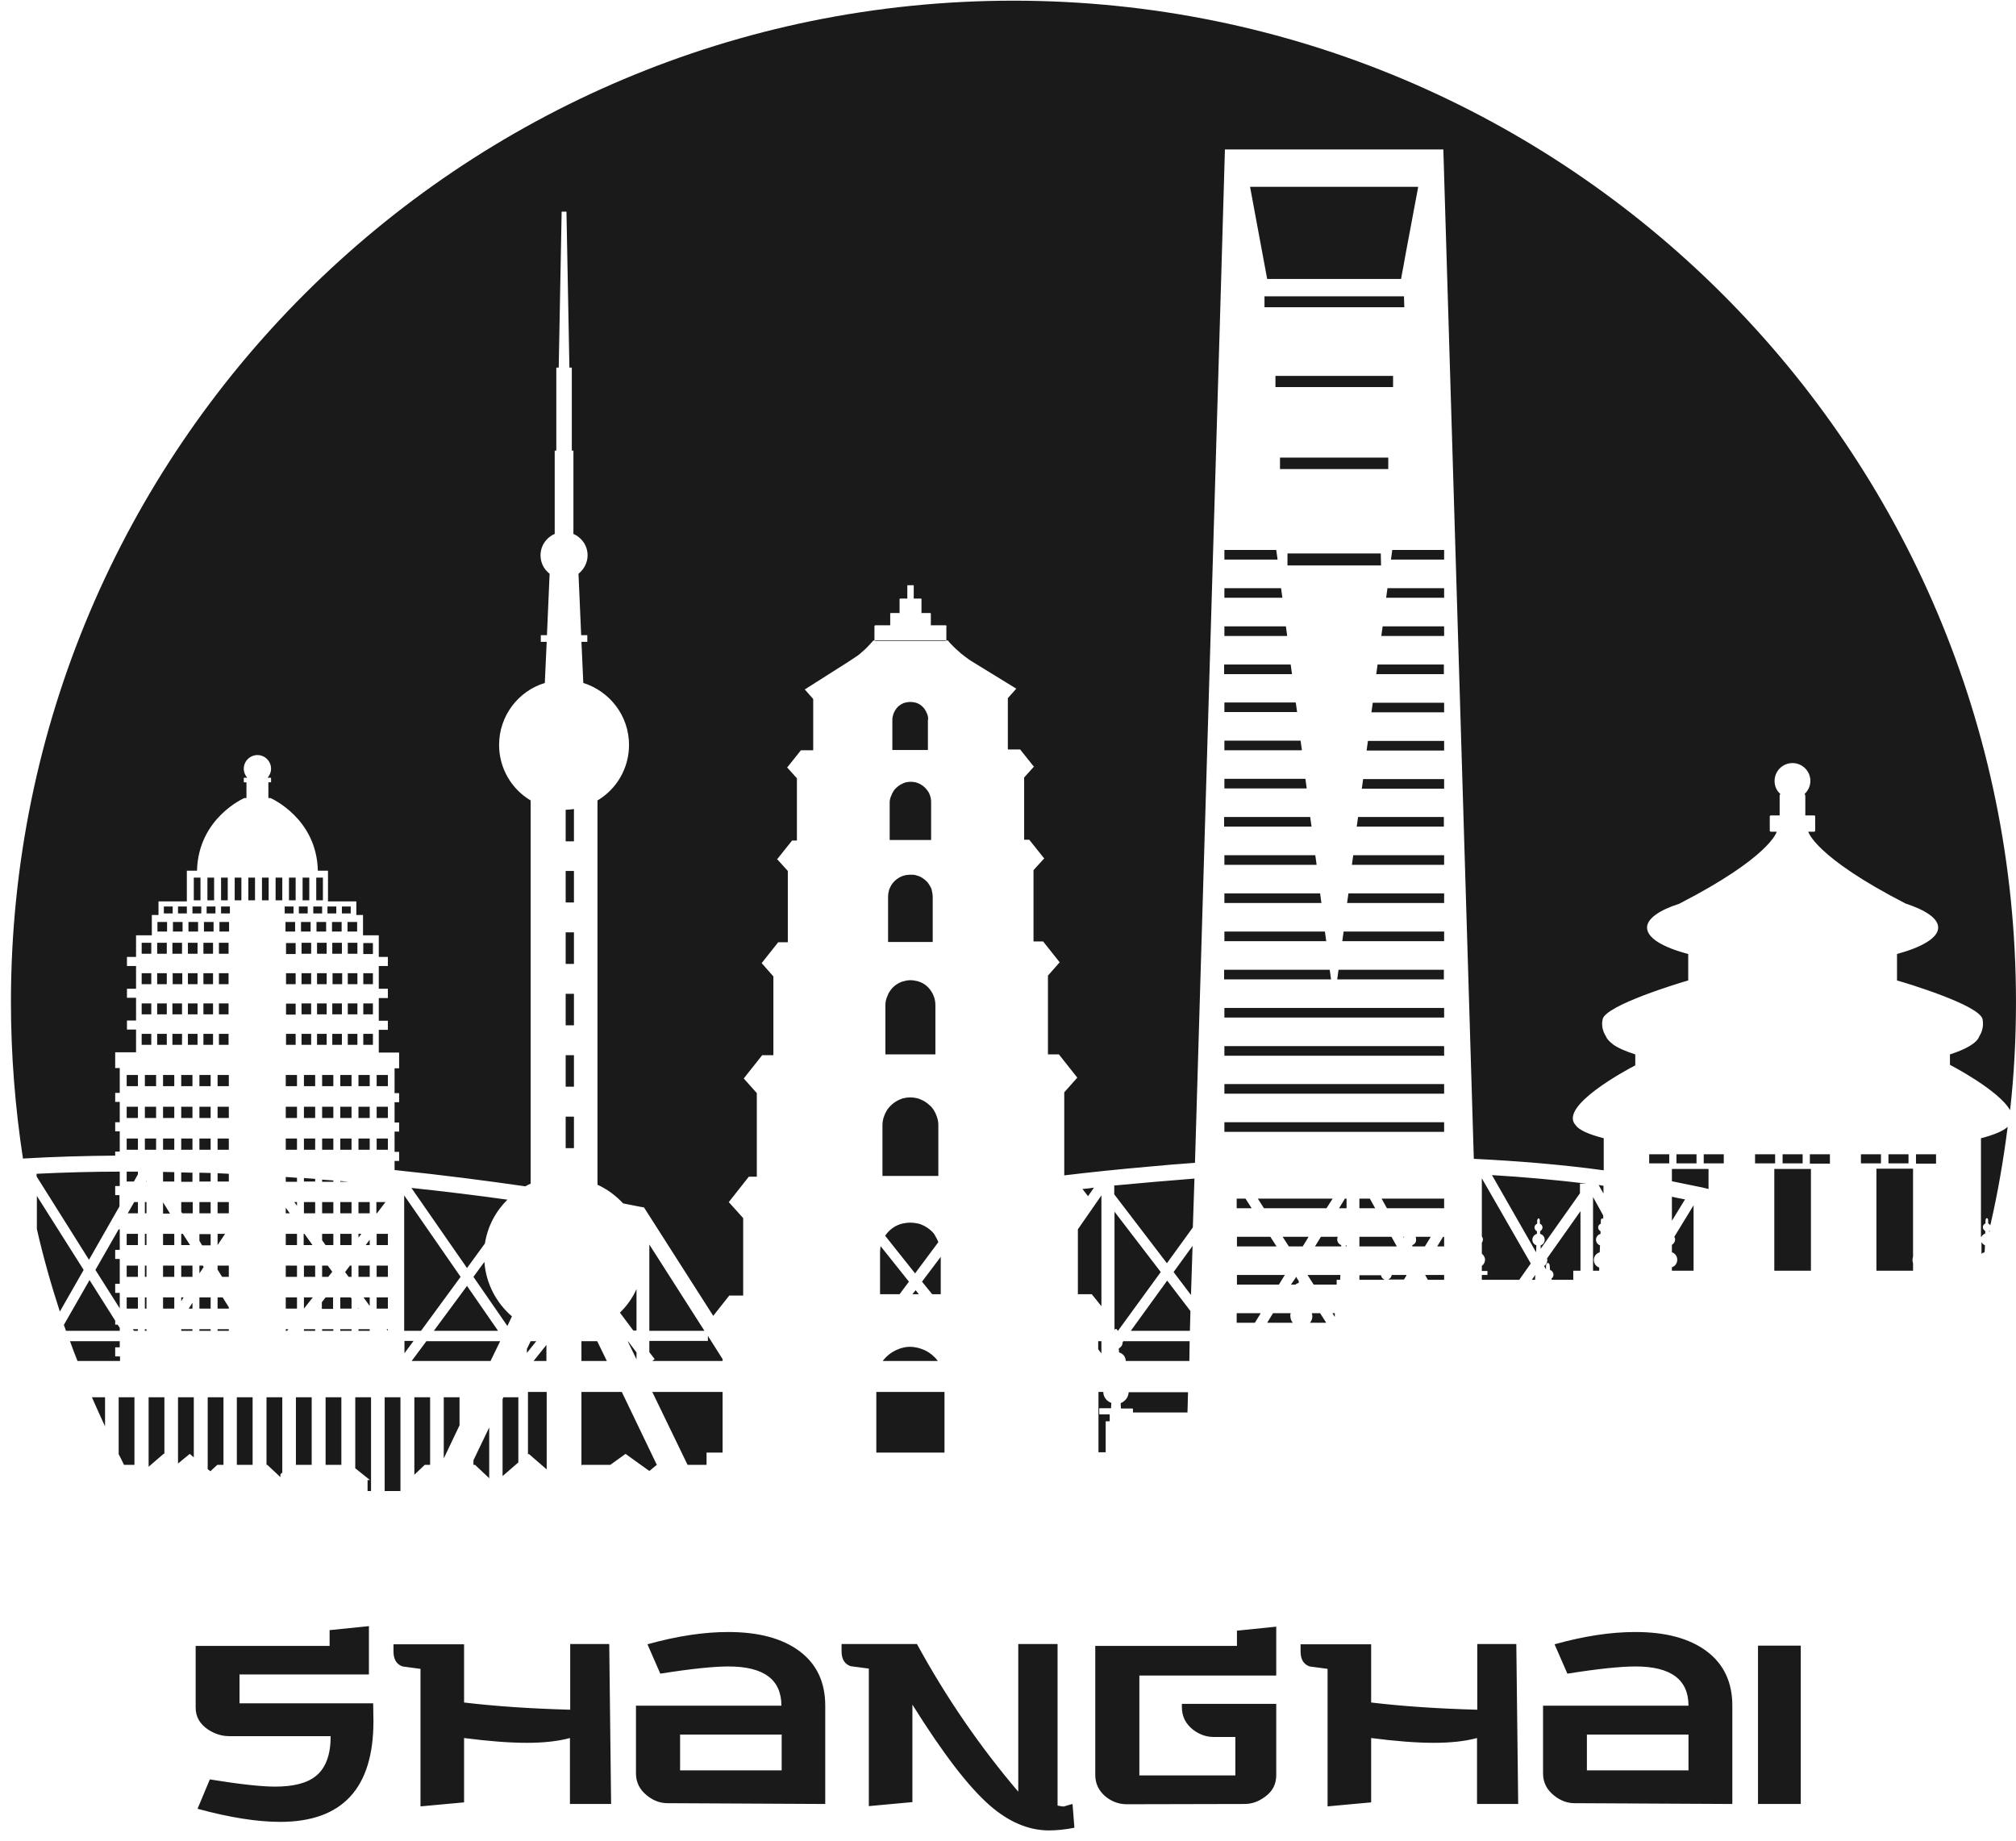 <?xml version="1.0" encoding="UTF-8"?> <svg xmlns="http://www.w3.org/2000/svg" width="184" height="168" viewBox="0 0 184 168" fill="none"> <path d="M51.628 90.704H52.384V93.58H51.628V90.704ZM57.289 122.412L58.094 124.07V123.436L57.338 122.437H57.289V122.412ZM51.628 87.974H52.384V85.098H51.628V87.974ZM52.384 73.838C52.14 73.887 51.872 73.887 51.628 73.911V76.787H52.384V73.838ZM51.628 82.368H52.384V79.492H51.628V82.368ZM62.95 133.697H64.487V132.576H65.951V127.043H59.534L62.754 133.697H62.95ZM51.628 104.791H52.384V101.915H51.628V104.791ZM59.265 123.411L59.753 124.045L59.534 124.216H65.951V124.045L64.609 121.925V122.388H59.265V123.411V123.411ZM59.265 121.462H64.292L59.265 113.589V121.462V121.462ZM36.915 123.509L37.744 122.388H36.915V123.509ZM48.09 123.119V123.485L48.944 122.412H48.432L48.09 123.119ZM38.769 133.697H39.257V127.53H37.818V134.598L38.769 133.697ZM41.941 130.09V127.53H40.502V133.112L41.941 130.09ZM48.895 121.462H48.92C48.92 121.462 48.895 121.437 48.895 121.462ZM39.599 121.462H45.455L42.624 117.367L39.599 121.462ZM36.915 121.462H38.428L42.039 116.538L36.89 109.105V121.462H36.915ZM42.624 115.734L44.259 113.492C44.503 111.932 45.235 110.567 46.309 109.495C43.698 109.129 40.77 108.764 37.549 108.422L42.624 115.734ZM43.356 133.697L44.65 134.915V130.284L43.21 133.282V133.697H43.356ZM49.871 122.753L48.7 124.216H49.871V122.753ZM48.163 132.77L48.261 132.697L49.896 134.111V127.043H48.188V132.77H48.163ZM45.65 122.412H38.916L37.574 124.216H44.772L45.65 122.412ZM51.628 99.185H52.384V96.309H51.628V99.185ZM80.81 91.727V96.236H85.373V91.727C85.373 91.484 85.324 91.216 85.251 90.996C85.178 90.801 85.105 90.63 84.983 90.46C84.91 90.338 84.812 90.216 84.714 90.119C84.495 89.899 84.226 89.704 83.909 89.607C83.812 89.582 83.739 89.534 83.641 89.534C83.47 89.485 83.275 89.461 83.104 89.461C82.909 89.461 82.738 89.485 82.567 89.534C82.47 89.558 82.397 89.582 82.299 89.607C81.86 89.778 81.469 90.07 81.225 90.46C81.103 90.63 81.03 90.801 80.957 90.996C80.859 91.24 80.81 91.484 80.81 91.727ZM100.233 122.412V123.143L100.526 123.533V122.412H100.233ZM81.201 73.229V76.665H84.983V73.229C84.983 73.009 84.958 72.814 84.885 72.619C84.836 72.449 84.763 72.302 84.666 72.181C84.592 72.083 84.519 71.986 84.446 71.912C84.251 71.718 84.031 71.571 83.787 71.474C83.714 71.449 83.641 71.425 83.568 71.401C83.421 71.376 83.275 71.352 83.128 71.352C82.982 71.352 82.836 71.376 82.689 71.401C82.616 71.425 82.543 71.449 82.47 71.474C82.104 71.62 81.787 71.864 81.567 72.181C81.469 72.327 81.396 72.473 81.347 72.619C81.25 72.814 81.201 73.034 81.201 73.229ZM81.054 81.856V85.975H85.129V81.856C85.129 81.637 85.08 81.418 85.032 81.198C84.983 81.028 84.885 80.857 84.788 80.711C84.714 80.613 84.641 80.492 84.544 80.418C84.348 80.224 84.104 80.053 83.836 79.955C83.763 79.931 83.665 79.907 83.592 79.882C83.446 79.834 83.275 79.834 83.104 79.834C82.933 79.834 82.787 79.858 82.616 79.882C82.543 79.907 82.445 79.931 82.372 79.955C81.982 80.102 81.64 80.37 81.396 80.711C81.298 80.857 81.225 81.028 81.152 81.198C81.103 81.393 81.054 81.613 81.054 81.856ZM84.714 65.673C84.714 65.502 84.69 65.308 84.617 65.161C84.568 65.015 84.495 64.893 84.422 64.771C84.373 64.674 84.3 64.601 84.226 64.528C84.056 64.357 83.885 64.235 83.665 64.162C83.592 64.138 83.543 64.113 83.47 64.113C83.348 64.089 83.226 64.065 83.08 64.065C82.958 64.065 82.811 64.089 82.689 64.113C82.616 64.138 82.567 64.138 82.494 64.162C82.177 64.284 81.908 64.503 81.738 64.771C81.664 64.893 81.591 65.015 81.542 65.161C81.494 65.332 81.445 65.502 81.445 65.673V68.452H84.69V65.673H84.714ZM98.793 108.52L99.306 109.178L99.842 108.398C99.501 108.447 99.159 108.496 98.793 108.52ZM100.526 109.105L98.378 112.2V118.123H99.647L100.526 119.219V109.105ZM109.017 107.569C106.479 107.764 104.039 107.984 101.697 108.203V109.007L106.504 115.295L108.87 112.03L109.017 107.569ZM108.846 113.711L107.114 116.1L108.7 118.196L108.846 113.711ZM100.355 128.53H101.404L101.428 128.042C101.014 127.896 100.696 127.506 100.696 127.043H100.257V132.551H100.916V129.724H101.282V129.09H100.379C100.355 129.09 100.33 129.066 100.33 129.041V128.554C100.306 128.554 100.33 128.53 100.355 128.53ZM59.948 133.697L56.752 127.043H53.068V133.745L53.116 133.697H55.703L57.094 132.697L59.265 134.257L59.948 133.697ZM80.542 102.695V107.326H85.642V102.695C85.642 102.402 85.593 102.134 85.495 101.891C85.422 101.671 85.324 101.476 85.202 101.281C85.105 101.135 85.007 101.013 84.885 100.916C84.641 100.672 84.324 100.453 83.982 100.331C83.885 100.282 83.787 100.258 83.69 100.233C83.494 100.185 83.299 100.16 83.08 100.16C82.86 100.16 82.665 100.185 82.47 100.233C82.372 100.258 82.275 100.282 82.177 100.331C81.689 100.526 81.274 100.867 80.981 101.281C80.859 101.476 80.762 101.671 80.688 101.891C80.591 102.134 80.542 102.402 80.542 102.695ZM53.068 124.216H55.386L54.507 122.412H53.068V124.216ZM79.981 132.576H86.203V127.043H79.981V132.576ZM58.094 117.66C57.728 118.464 57.216 119.195 56.581 119.804L57.801 121.437H58.094V117.66ZM54.019 121.462H54.044C54.019 121.462 54.019 121.462 54.019 121.462ZM80.322 114.345V118.123H82.104L82.958 116.977L80.371 113.736C80.347 113.955 80.322 114.15 80.322 114.345ZM83.568 117.757L83.275 118.123H83.86L83.568 117.757ZM82.348 123.022C82.226 123.046 82.104 123.095 81.982 123.143C81.42 123.363 80.932 123.728 80.566 124.216H85.593C85.495 124.094 85.398 123.948 85.276 123.85C84.958 123.533 84.592 123.29 84.178 123.143C84.056 123.095 83.934 123.07 83.812 123.022C83.568 122.973 83.324 122.924 83.08 122.924C82.836 122.924 82.592 122.948 82.348 123.022ZM85.056 112.395C84.788 112.127 84.446 111.908 84.08 111.761C83.982 111.713 83.86 111.688 83.738 111.664C83.519 111.615 83.299 111.591 83.08 111.591C82.86 111.591 82.641 111.615 82.421 111.664C82.299 111.688 82.201 111.713 82.079 111.761C81.542 111.956 81.103 112.322 80.786 112.785L83.519 116.222L85.642 113.37C85.568 113.175 85.471 112.98 85.349 112.785C85.3 112.663 85.178 112.517 85.056 112.395ZM85.861 114.71L84.153 116.977L85.08 118.123H85.861V114.71ZM27.277 83.368H28.082V82.734H27.277V83.368ZM26.374 82.173H26.984V80.102H26.374V82.173ZM26.081 99.136H27.106V98.113H26.081V99.136ZM27.521 95.359H28.399V94.359H27.521V95.359ZM27.008 133.697H28.448V127.53H27.008V133.697ZM27.106 124.216H26.081H27.106ZM26.057 85.025H26.935V84.147H26.057V85.025ZM26.984 86.073H26.106V87.072H26.984V86.073ZM26.106 95.359H26.984V94.359H26.106V95.359ZM26.984 88.827H26.106V89.826H26.984V88.827ZM26.984 91.605H26.106V92.605H26.984V91.605ZM25.984 83.368H26.789V82.734H25.984V83.368ZM27.789 112.614H27.716V113.638H28.521L27.789 112.614ZM27.472 85.025H28.35V84.147H27.472V85.025ZM27.618 82.173H28.228V80.102H27.618V82.173ZM28.765 121.315H27.74V121.462H28.765V121.315ZM28.765 124.216H27.74H28.765ZM108.651 119.658L106.528 116.88L103.21 121.462H108.602L108.651 119.658ZM27.521 87.048H28.399V86.049H27.521V87.048ZM27.521 92.58H28.399V91.581H27.521V92.58ZM28.546 118.415H27.74V119.439L28.546 118.415ZM28.399 88.827H27.521V89.826H28.399V88.827ZM34.377 119.439H35.402V118.415H34.377V119.439ZM34.377 124.216H35.402H34.377ZM27.106 101.013H26.081V102.037H27.106V101.013ZM34.377 116.538H35.402V115.515H34.377V116.538ZM44.21 115.174L43.21 116.538L46.309 121.023L46.724 120.146C45.308 118.927 44.357 117.172 44.21 115.174ZM35.402 121.462V121.315H35.28L35.402 121.462ZM34.377 110.738H34.402L35.182 109.714H34.353V110.738H34.377ZM34.377 102.037H35.402V101.013H34.377V102.037ZM45.87 127.701V134.72L47.309 133.477V127.53H45.943L45.87 127.701ZM34.377 104.937H35.402V103.914H34.377V104.937ZM35.402 98.113H34.377V99.136H35.402V98.113ZM34.377 113.638H35.402V112.614H34.377V113.638ZM26.081 110.738H26.447L26.081 110.226V110.738ZM27.106 109.714H26.862L27.106 110.055V109.714ZM27.106 103.914H26.081V104.937H27.106V103.914ZM27.106 112.614H26.081V113.638H27.106V112.614ZM27.106 107.496C26.764 107.472 26.423 107.448 26.081 107.423V107.862H27.106V107.496ZM36.549 127.53H35.109V136.085H36.549V127.53ZM27.106 118.415H26.081V119.439H27.106V118.415ZM27.106 115.515H26.081V116.538H27.106V115.515ZM32.401 133.989L33.767 135.086H33.548V136.085H33.865V127.53H32.425V133.989H32.401ZM26.081 121.462H26.203L26.325 121.315H26.081V121.462ZM139.37 117.44H139.663H139.37ZM142.542 117.44H142.006H142.542ZM128.903 113.638V113.76H130.05L130.586 112.883H129.196C129.244 112.956 129.244 113.029 129.244 113.126C129.269 113.37 129.122 113.565 128.903 113.638ZM131.806 109.397H126.097L126.585 110.275H131.806V109.397ZM127 112.883H124.072V113.76H127.488L127 112.883ZM135.296 117.44H136.76H135.296ZM131.806 112.883H131.709L131.172 113.76H131.806V112.883ZM144.226 108.032H144.836C141.981 107.691 139.078 107.423 136.174 107.253L140.2 114.296L140.224 113.662C140.005 113.589 139.858 113.37 139.858 113.151C139.858 112.907 140.029 112.688 140.273 112.614V112.371C140.151 112.322 140.054 112.176 140.054 112.03C140.054 111.883 140.151 111.737 140.298 111.688V111.42C140.298 111.298 140.371 111.201 140.42 111.201C140.493 111.201 140.542 111.298 140.542 111.42V111.688C140.688 111.737 140.786 111.883 140.786 112.03C140.786 112.176 140.688 112.298 140.566 112.371V112.614C140.81 112.688 140.981 112.883 140.981 113.151C140.981 113.394 140.834 113.589 140.615 113.662V113.979L144.202 108.91V108.032H144.226ZM139.81 116.807H140.102L140.127 116.368L139.81 116.807ZM28.765 115.515H27.74V116.538H28.765V115.515ZM117.264 116.368H112.896V117.245H116.727L117.264 116.368ZM131.806 116.807V116.368H130.074L130.318 116.807H131.806ZM121.998 116.807H122.315L122.339 116.368H119.338L119.899 117.245H121.998V116.807V116.807ZM122.876 113.76V113.638C122.852 113.638 122.852 113.662 122.827 113.662V113.784H122.876V113.76ZM121.827 119.853H121.607L121.827 120.194V119.853ZM121.046 120.73L120.485 119.853H119.728C119.753 119.951 119.777 120.048 119.777 120.146C119.777 120.365 119.704 120.56 119.558 120.73H121.046V120.73ZM122.876 109.397H122.754L122.217 110.275H122.9V109.397H122.876ZM111.75 103.304H131.806V102.427H111.75V103.304V103.304ZM128.122 116.807L128.366 116.417V116.368H127.024C127 116.538 126.902 116.685 126.731 116.758V116.782H128.122V116.807ZM124.072 109.397V110.275H125.511L125.023 109.397H124.072ZM128.073 112.883L128.122 112.98C128.122 112.956 128.146 112.931 128.146 112.883H128.073ZM124.072 116.368V116.807H126.341V116.782C126.17 116.709 126.072 116.563 126.048 116.392H124.072V116.368ZM135.247 112.834C135.296 112.907 135.344 113.004 135.344 113.126C135.344 113.224 135.32 113.321 135.247 113.419V114.418C135.418 114.564 135.54 114.759 135.54 114.979C135.54 115.198 135.418 115.417 135.247 115.539V116.002H135.735C135.759 116.002 135.759 116.002 135.759 116.027V116.343C135.759 116.368 135.759 116.368 135.735 116.368H135.247V116.807H138.663L139.712 115.32L135.247 107.545V112.834ZM171.676 105.351H169.846V106.18H171.676V105.351ZM162.014 105.351H160.184V106.18H162.014V105.351ZM161.94 115.978H165.283V106.692H161.94V115.978ZM172.359 105.351V106.18H174.189V105.351H172.359ZM174.872 106.205H176.702V105.351H174.872V106.205ZM171.261 115.978H174.604V115.271C174.555 115.174 174.555 115.076 174.555 114.979C174.555 114.881 174.58 114.784 174.604 114.686V106.668H171.261V115.978ZM143.616 115.978H144.25V110.543L141.2 114.857C141.2 114.905 141.225 114.954 141.225 115.003C141.225 115.222 141.103 115.442 140.932 115.564L141.103 115.856V115.564C141.103 115.393 141.176 115.271 141.274 115.271C141.371 115.271 141.444 115.393 141.444 115.564L141.469 115.905C141.664 115.978 141.786 116.148 141.786 116.343C141.786 116.49 141.713 116.612 141.591 116.709L141.64 116.807H143.592V115.978H143.616ZM180.85 112.883C180.924 112.736 181.046 112.639 181.192 112.59V112.346C181.07 112.298 180.972 112.151 180.972 112.005C180.972 111.859 181.07 111.713 181.216 111.664V111.396C181.216 111.274 181.29 111.176 181.338 111.176C181.412 111.176 181.46 111.274 181.46 111.396V111.664C181.534 111.688 181.607 111.761 181.656 111.835C182.339 108.885 182.851 105.888 183.242 102.841C182.876 103.207 182.022 103.572 180.802 103.889V112.883H180.85ZM180.85 113.37V114.442C180.924 114.369 181.021 114.321 181.119 114.296C181.119 114.247 181.143 114.223 181.143 114.174L181.168 113.662C181.021 113.589 180.924 113.492 180.85 113.37ZM181.558 112.517C181.582 112.444 181.582 112.371 181.607 112.298C181.582 112.322 181.558 112.322 181.558 112.322V112.517ZM183.998 91.459C183.998 94.798 183.827 98.088 183.461 101.33C182.412 99.478 177.971 97.187 177.971 97.187V96.236C179.484 95.749 180.436 95.188 180.655 94.579C180.899 94.189 181.07 93.653 180.948 93.019C180.655 91.727 173.921 89.704 173.14 89.485V87.072C175.458 86.439 176.898 85.585 176.898 84.659C176.898 83.831 175.775 83.075 173.921 82.466C165.625 78.201 165.039 75.91 165.039 75.91H163.624H165.576C165.625 75.91 165.674 75.861 165.674 75.812V74.52C165.674 74.472 165.625 74.423 165.576 74.423H164.771V72.619C164.771 72.57 164.746 72.522 164.698 72.473C165.015 72.181 165.234 71.742 165.234 71.279C165.234 70.377 164.502 69.646 163.6 69.646C162.697 69.646 161.965 70.377 161.965 71.279C161.965 71.766 162.16 72.181 162.502 72.473C162.453 72.497 162.428 72.546 162.428 72.619V74.423H161.623C161.574 74.423 161.526 74.472 161.526 74.52V75.812C161.526 75.861 161.574 75.91 161.623 75.91H162.16C162.16 75.934 161.55 78.225 153.254 82.49C151.424 83.075 150.326 83.855 150.326 84.659C150.326 85.61 151.766 86.463 154.084 87.072V89.485C153.303 89.704 146.544 91.752 146.276 93.019C146.129 93.653 146.324 94.189 146.568 94.579C146.666 94.823 146.861 95.042 147.154 95.261C147.178 95.286 147.203 95.31 147.203 95.31C147.666 95.651 148.35 95.944 149.252 96.236V97.236C148.496 97.625 142.201 100.989 143.811 102.695C144.104 103.134 144.982 103.524 146.373 103.889V106.814C142.445 106.278 138.468 105.961 134.515 105.766L131.733 13.638L111.798 13.638L111.384 27.872L109.066 106.131C107.626 106.229 106.235 106.351 104.918 106.473C102.16 106.716 99.55 106.984 97.134 107.277V99.697L98.305 98.381H98.33L98.305 98.357L98.33 98.332H98.305L96.646 96.236H95.646V89.046L96.695 87.852H96.719L96.695 87.828L96.719 87.803H96.695L95.206 85.927H94.328V79.419L95.28 78.371H95.304V78.347V78.322H95.28L93.938 76.641H93.474V70.962L94.352 69.987H94.377V69.963H94.352L93.108 68.403H91.986V63.723L92.742 62.87H92.766H92.742L92.766 62.846H92.742L88.692 60.36C88.521 60.262 88.35 60.141 88.204 60.019C88.179 59.994 88.155 59.994 88.13 59.97C87.984 59.848 87.838 59.751 87.691 59.629C87.667 59.604 87.642 59.58 87.618 59.556C87.472 59.434 87.35 59.312 87.203 59.19C87.179 59.166 87.154 59.141 87.154 59.141C87.032 59.02 86.886 58.873 86.764 58.751C86.666 58.654 86.593 58.556 86.52 58.459H86.13H80.054H79.712C79.639 58.532 79.566 58.63 79.493 58.703C79.371 58.849 79.224 58.971 79.102 59.117C79.078 59.141 79.054 59.166 79.029 59.19C78.907 59.312 78.761 59.434 78.614 59.556C78.59 59.58 78.566 59.604 78.541 59.629C78.395 59.751 78.248 59.873 78.078 59.97C78.053 59.994 78.029 59.994 78.004 60.019C77.834 60.141 77.663 60.238 77.492 60.36L73.466 62.919H73.442L73.466 62.943H73.442H73.466L74.222 63.797V68.476H73.1L71.856 70.036H71.831V70.06H71.856L72.734 71.035V76.714H72.295L70.953 78.395H70.928V78.42V78.444H70.953L71.904 79.492V86H71.026L69.538 87.876H69.513L69.538 87.901L69.513 87.925H69.538L70.587 89.119V96.309H69.562L67.903 98.405H67.878L67.903 98.43L67.878 98.454H67.903L69.074 99.77V107.399H68.342L66.536 109.69H66.512L66.536 109.714L66.512 109.739H66.536L67.83 111.176V118.244H66.561L65.097 120.097L58.777 110.202L58.484 110.153C58.46 110.153 57.899 110.031 56.874 109.836C56.215 109.129 55.434 108.544 54.532 108.13V73.058C56.264 72.034 57.411 70.133 57.411 67.989C57.411 65.332 55.654 63.09 53.238 62.334L53.068 58.581H53.604V57.971H53.043L52.799 52.366C53.287 51.976 53.629 51.367 53.629 50.684C53.629 49.782 53.068 49.027 52.287 48.71H52.336V41.13H52.189V33.55H51.97L51.701 19.317H51.262L50.994 33.55H50.774V41.13H50.628V48.71H50.676C49.896 49.027 49.334 49.782 49.334 50.684C49.334 51.367 49.652 51.976 50.164 52.366L49.92 57.971H49.359V58.581H49.896L49.725 62.334C47.309 63.065 45.552 65.332 45.552 67.989C45.552 70.133 46.699 72.034 48.432 73.058V108.032C48.261 108.106 48.114 108.179 47.944 108.276C44.552 107.789 40.502 107.253 36.012 106.789V105.961H36.427V105.132H36.012V103.28H36.427V102.451H36.012V100.599H36.427V99.77H36.012V97.504H36.427V96.066H34.572V93.994H35.402V93.165H34.572V91.094H35.402V90.241H34.572V88.169H35.402V87.34H34.572V85.366H33.133V83.514H32.523V82.271H29.936V79.468H29.009C28.912 74.667 24.69 72.839 24.69 72.839H24.495V71.401H24.715C24.739 71.401 24.739 71.376 24.739 71.376V71.011C24.739 70.986 24.715 70.986 24.715 70.986H24.422C24.617 70.767 24.739 70.475 24.739 70.158C24.739 69.475 24.178 68.915 23.495 68.915C22.812 68.915 22.25 69.475 22.25 70.158C22.25 70.475 22.372 70.767 22.568 70.986H22.275C22.25 70.986 22.25 71.011 22.25 71.011V71.376C22.25 71.401 22.275 71.401 22.275 71.401H22.494V72.839H22.299C22.299 72.839 18.102 74.642 17.98 79.468H17.053V82.271H14.467V83.514H13.857V85.366H12.417V87.34H11.588V88.169H12.417V90.241H11.588V91.069H12.417V93.141H11.588V93.969H12.417V96.041H10.514V97.479H10.929V99.746H10.514V100.574H10.929V102.427H10.514V103.255H10.929V105.108H10.514V105.473C7.757 105.498 4.926 105.571 2.096 105.741C1.388 101.111 0.998 96.334 0.998 91.459C0.998 40.984 41.966 0.062 92.498 0.062C143.03 0.062 183.998 40.984 183.998 91.459ZM86.398 57.167C86.398 57.118 86.349 57.07 86.3 57.07H84.958V56.022C84.958 55.973 84.934 55.949 84.885 55.949H84.056C84.08 55.949 84.104 55.924 84.104 55.9V54.681C84.104 54.657 84.08 54.632 84.056 54.632H83.397V53.438C83.397 53.414 83.372 53.414 83.372 53.414H82.836C82.811 53.414 82.811 53.438 82.811 53.438V54.632H82.152C82.128 54.632 82.104 54.657 82.104 54.681V55.9C82.104 55.924 82.128 55.949 82.152 55.949H81.323C81.274 55.949 81.25 55.973 81.25 56.022V57.07H79.908C79.859 57.07 79.81 57.118 79.81 57.167V58.41C79.81 58.459 79.859 58.508 79.908 58.508H86.276C86.325 58.508 86.374 58.459 86.374 58.41V57.167H86.398ZM162.697 105.351V106.18H164.527V105.351H162.697ZM150.521 105.351V106.18H152.351V105.351H150.521ZM145.422 115.978H145.958V115.685C145.666 115.588 145.47 115.32 145.47 115.003C145.47 114.662 145.69 114.394 146.007 114.296L146.032 113.662C145.812 113.589 145.666 113.37 145.666 113.151C145.666 112.907 145.836 112.688 146.08 112.614V112.371C145.958 112.322 145.861 112.176 145.861 112.03C145.861 111.883 145.958 111.737 146.105 111.688V111.42C146.105 111.298 146.178 111.201 146.227 111.201C146.276 111.201 146.3 111.225 146.324 111.274V110.933L145.397 109.251V115.978H145.422ZM153.01 105.351V106.18H154.84V105.351H153.01ZM146.349 108.227C146.202 108.203 146.056 108.179 145.91 108.154L146.349 108.934V108.227ZM157.329 105.351H155.499V106.18H157.329V105.351ZM152.595 115.661V115.832V115.978H154.572V110.007L152.815 112.883C152.864 112.956 152.888 113.053 152.888 113.126C152.888 113.321 152.766 113.516 152.595 113.614V114.296C152.888 114.394 153.083 114.662 153.083 114.979C153.083 115.295 152.888 115.564 152.595 115.661ZM152.595 107.813C153.547 108.008 154.498 108.203 155.45 108.398L155.938 108.52V106.692H152.595V107.813ZM165.186 106.205H167.016V105.351H165.186V106.205ZM152.595 111.42L153.791 109.47C153.4 109.397 153.01 109.324 152.595 109.227V111.42ZM131.806 57.167H126.194L126.072 58.045H131.806V57.167ZM131.806 78.054H123.51L123.388 78.932H131.806V78.054ZM111.75 89.388H121.485L121.363 88.51H111.725V89.388H111.75ZM111.75 85.902H121.046L120.924 85.025H111.75V85.902ZM131.806 85.025H122.632L122.51 85.902H131.806V85.025ZM131.806 81.54H123.071L122.949 82.417H131.806V81.54ZM131.806 88.51H122.168L122.046 89.388H131.782V88.51H131.806ZM111.75 71.961H119.265L119.143 71.084H111.75V71.961ZM111.75 82.417H120.607L120.485 81.54H111.75V82.417ZM111.75 75.447H119.704L119.582 74.569H111.725V75.447H111.75ZM111.75 78.932H120.168L120.046 78.054H111.75V78.932ZM108.578 122.412H102.526L102.453 122.534V122.558C102.453 122.778 102.307 122.973 102.112 123.07L102.136 123.436C102.502 123.533 102.746 123.85 102.746 124.216H108.553L108.578 122.412ZM131.806 53.682H126.634L126.512 54.559H131.806V53.682ZM101.697 121.413C101.746 121.34 101.794 121.291 101.843 121.291C101.916 121.291 101.965 121.364 102.014 121.462H102.038L105.942 116.1L101.721 110.592V120.706V120.73V120.755V120.779V121.413H101.697ZM131.806 50.197H127.073L126.951 51.074H131.806V50.197ZM108.382 128.895L108.431 127.067H103.014C102.99 127.53 102.697 127.896 102.282 128.067L102.307 128.554H103.356C103.38 128.554 103.405 128.578 103.405 128.603V128.92H108.382V128.895ZM111.75 68.476H118.826L118.704 67.599H111.75V68.476ZM131.806 64.138H125.292L125.17 65.015H131.806V64.138ZM131.806 60.652H125.731L125.609 61.53H131.782V60.652H131.806ZM131.806 67.623H124.852L124.73 68.5H131.806V67.623ZM131.806 71.108H124.413L124.291 71.986H131.806V71.108ZM131.806 74.569H123.95L123.828 75.447H131.782V74.569H131.806ZM118.313 116.538L117.825 117.245H118.24C118.313 117.172 118.411 117.123 118.533 117.099V116.904L118.362 116.66C118.362 116.612 118.338 116.563 118.313 116.538ZM111.75 64.991H118.386L118.264 64.113H111.75V64.991ZM111.75 96.358H131.806V95.481H111.75V96.358V96.358ZM122.412 113.638C122.193 113.565 122.046 113.346 122.046 113.126C122.046 113.029 122.071 112.956 122.095 112.883H120.558L120.021 113.76H122.412V113.638ZM111.75 105.961C111.896 105.961 112.018 105.936 112.164 105.936L111.75 105.961ZM111.75 99.819H131.806V98.942H111.75V99.819V99.819ZM118.899 113.76L119.436 112.883H117.069L117.63 113.76H118.899ZM117.801 119.853H116.19L115.654 120.73H117.996C117.85 120.56 117.776 120.365 117.776 120.146C117.752 120.048 117.776 119.951 117.801 119.853ZM112.872 113.76H116.508L115.946 112.883H112.896V113.76H112.872ZM112.872 109.397V110.275H114.238L113.677 109.397H112.872ZM121.632 109.397H114.8L115.361 110.275H121.07L121.632 109.397ZM112.872 120.73H114.531L115.068 119.853H112.872V120.73ZM111.75 92.873H131.806V91.995H111.75V92.873V92.873ZM115.654 25.459H127.878L127.976 24.898L128.049 24.532L128.317 23.046L129.44 17.05H114.092L115.654 25.459ZM111.75 51.074H116.605L116.483 50.197H111.75V51.074ZM111.75 61.53H117.923L117.801 60.652H111.725V61.53H111.75ZM111.75 58.045H117.484L117.362 57.167H111.75V58.045ZM111.75 54.559H117.044L116.922 53.682H111.75V54.559ZM126.024 50.514H117.508V51.61H126.048L126.024 50.514ZM126.707 41.764H116.825V42.812H126.707V41.764ZM127.146 34.891V34.306H116.41V34.866V35.329H127.146V34.891ZM128.146 27.262V27.043H115.41V27.262V28.042H128.171L128.146 27.262ZM31.718 85.025H32.596V84.147H31.718V85.025ZM18.2 116.222L18.59 115.637L18.517 115.515H18.2V116.222ZM17.151 92.58H18.029V91.581H17.151V92.58ZM17.151 89.826H18.029V88.827H17.151V89.826ZM17.2 85.025H18.078V84.147H17.2V85.025ZM14.882 102.037H15.906V101.013H14.882V102.037ZM16.224 133.599L16.663 133.234L17.322 132.697L17.688 133.014V127.53H16.248V133.599H16.224ZM14.882 99.136H15.906V98.113H14.882V99.136ZM15.736 95.359H16.614V94.359H15.736V95.359ZM17.688 80.102V82.173H18.298V80.102H17.688ZM17.151 95.359H18.029V94.359H17.151V95.359ZM17.566 83.368H18.371V82.734H17.566V83.368ZM17.566 101.013H16.541V102.037H17.566V101.013ZM18.566 92.58H19.444V91.581H18.566V92.58ZM18.566 95.359H19.444V94.359H18.566V95.359ZM18.2 119.439H19.225V118.415H18.2V119.439ZM18.2 121.462H19.225V121.315H18.2V121.462ZM18.566 87.048H19.444V86.049H18.566V87.048ZM18.932 80.102V82.173H19.542V80.102H18.932ZM18.615 85.025H19.493V84.147H18.615V85.025ZM18.566 89.826H19.444V88.827H18.566V89.826ZM18.859 83.368H19.664V82.734H18.859V83.368ZM17.151 87.048H18.029V86.049H17.151V87.048ZM14.345 89.826H15.223V88.827H14.345V89.826ZM15.736 87.048H16.614V86.049H15.736V87.048ZM14.369 85.025H15.248V84.147H14.369V85.025ZM14.345 87.048H15.223V86.049H14.345V87.048ZM15.784 85.025H16.663V84.147H15.784V85.025ZM14.955 83.368H15.76V82.734H14.955V83.368ZM16.248 83.368H17.053V82.734H16.248V83.368ZM16.541 99.136H17.566V98.113H16.541V99.136ZM15.736 92.58H16.614V91.581H15.736V92.58ZM16.638 88.827H15.76V89.826H16.638V88.827ZM14.345 92.58H15.223V91.581H14.345V92.58ZM14.882 116.538H15.906V115.515H14.882V116.538ZM14.882 107.837H15.906V106.984C15.565 106.984 15.223 106.96 14.882 106.96V107.837ZM14.882 113.638H15.906V112.614H14.882V113.638ZM14.882 104.937H15.906V103.914H14.882V104.937ZM14.882 119.439H15.906V118.415H14.882V119.439ZM14.882 124.216H15.906H14.882ZM14.345 95.359H15.223V94.359H14.345V95.359ZM14.882 109.739V110.762H15.516L14.882 109.739ZM18.2 99.136H19.225V98.113H18.2V99.136ZM10.929 114.052V112.2H10.831L8.708 115.905L10.929 119.414V118.001H10.514V117.172H10.929V114.905H10.514V114.077H10.929V114.052ZM10.929 108.252V106.936C8.416 106.936 5.878 107.009 3.34 107.131V107.374L8.123 114.979L10.904 110.104V109.08H10.514V108.252H10.929V108.252ZM3.365 109.154V112.176C3.95 114.735 4.658 117.245 5.463 119.707L7.635 115.905L3.365 109.154ZM11.563 124.216H12.588H11.563ZM10.831 132.722C11.002 133.039 11.148 133.355 11.319 133.697H12.271L12.271 127.53H10.831L10.831 132.722ZM10.929 121.194L10.734 120.901H10.514V120.536L8.172 116.831L5.829 120.925C5.902 121.096 5.951 121.291 6.024 121.462H10.929V121.194ZM20.176 83.368H20.982V82.734H20.176V83.368ZM20.176 82.173H20.786V80.102H20.176V82.173ZM9.587 130.187L9.587 127.53H8.391C8.782 128.408 9.172 129.31 9.587 130.187ZM10.929 123.801H10.514V122.973H10.929V122.412H6.39C6.61 123.022 6.83 123.631 7.074 124.216H10.953V123.801H10.929ZM11.563 99.136H12.588V98.113H11.563V99.136ZM11.563 102.037H12.588V101.013H11.563V102.037ZM11.563 107.837H12.222L12.588 107.179V106.936C12.246 106.936 11.905 106.936 11.563 106.936V107.837ZM11.563 104.937H12.588V103.914H11.563V104.937ZM20.03 85.025H20.908V84.147H20.03V85.025ZM2.682 109.007C2.486 107.935 2.291 106.863 2.12 105.79C2.291 106.863 2.486 107.935 2.682 109.007ZM11.563 116.538H12.588V115.515H11.563V116.538ZM12.222 121.462H12.588V121.315H12.124L12.222 121.462ZM11.563 119.439H12.588V118.415H11.563V119.439ZM11.661 110.738H12.588V109.714H12.246L11.661 110.738ZM11.563 113.638H12.588V112.614H11.563V113.638ZM18.2 113.248L18.444 113.662H19.225V112.639H18.2V113.248ZM18.932 134.062L19.2 134.282L19.835 133.697H20.396V127.53H18.956V134.062H18.932ZM18.2 124.216H19.225H18.2ZM19.859 121.462H20.884V121.315H19.859V121.462ZM19.859 124.216H20.884H19.859ZM19.225 101.013H18.2V102.037H19.225V101.013ZM18.2 110.738H19.225V109.714H18.2V110.738ZM19.859 119.439H20.884V119.317L20.323 118.415H19.859V119.439ZM19.152 116.538L19.127 116.514L19.103 116.538H19.152ZM18.2 104.937H19.225V103.914H18.2V104.937ZM18.2 107.837H19.225V107.058C18.883 107.058 18.542 107.033 18.2 107.033V107.837ZM19.981 95.359H20.86V94.359H19.981V95.359ZM19.859 102.037H20.884V101.013H19.859V102.037ZM19.859 99.136H20.884V98.113H19.859V99.136ZM19.981 89.826H20.86V88.827H19.981V89.826ZM19.981 92.58H20.86V91.581H19.981V92.58ZM19.981 87.048H20.86V86.049H19.981V87.048ZM19.859 113.638L20.542 112.614H19.859V113.638ZM19.859 115.88L20.274 116.538H20.884V115.515H19.859V115.88ZM19.859 104.937H20.884V103.914H19.859V104.937ZM19.859 110.738H20.884V109.714H19.859V110.738ZM19.859 107.837H20.884V107.131C20.542 107.106 20.201 107.106 19.859 107.082V107.837ZM32.084 109.714H31.059V110.738H32.084V109.714ZM29.814 88.827H28.936V89.826H29.814V88.827ZM30.424 101.013H29.4V102.037H30.424V101.013ZM28.936 92.58H29.814V91.581H28.936V92.58ZM28.936 87.048H29.814V86.049H28.936V87.048ZM28.936 95.359H29.814V94.359H28.936V95.359ZM30.424 112.614H29.4V113.199L29.717 113.638H30.424V112.614ZM30.424 109.714H29.4V110.738H30.424V109.714ZM30.424 103.914H29.4V104.937H30.424V103.914ZM30.424 124.216H29.4H30.424ZM30.424 107.74C30.083 107.716 29.741 107.691 29.4 107.667V107.862H30.424V107.74ZM32.084 115.515H31.937L31.498 116.1L31.815 116.538H32.084V115.515ZM32.084 103.914H31.059V104.937H32.084V103.914ZM32.084 112.614H31.059V113.638H32.084V112.614ZM28.765 109.714H27.74V110.738H28.765V109.714ZM32.084 98.113H31.059V99.136H32.084V98.113ZM32.084 101.013H31.059V102.037H32.084V101.013ZM30.327 116.075L29.912 115.515H29.4V116.538H29.961L30.327 116.075ZM32.084 121.315H31.059V121.462H32.084V121.315ZM31.156 127.53H29.717V133.697H31.156V127.53ZM32.084 124.216H31.059H32.084ZM32.084 118.513L32.01 118.415H31.059V119.439H32.084V118.513ZM30.302 85.025H31.181V84.147H30.302V85.025ZM28.863 82.173H29.473V80.102H28.863V82.173ZM28.887 85.025H29.766V84.147H28.887V85.025ZM32.645 88.827H31.742V89.826H32.62V88.827H32.645ZM28.594 83.368H29.4V82.734H28.594V83.368ZM31.742 92.58H32.62V91.581H31.742V92.58ZM28.765 103.914H27.74V104.937H28.765V103.914ZM28.765 107.594C28.424 107.569 28.082 107.545 27.74 107.521V107.837H28.765V107.594ZM31.742 87.048H32.62V86.049H31.742V87.048ZM28.765 101.013H27.74V102.037H28.765V101.013ZM27.74 99.136H28.765V98.113H27.74V99.136ZM29.4 99.136H30.424V98.113H29.4V99.136ZM32.645 94.359H31.742V95.359H32.62V94.359H32.645ZM31.205 83.368H32.01V82.734H31.205V83.368ZM29.4 121.462H30.424V121.315H29.4V121.462ZM30.424 118.415H29.717L29.375 118.854V119.463H30.4V118.415H30.424ZM31.23 88.827H30.351V89.826H31.23V88.827ZM29.888 83.368H30.693V82.734H29.888V83.368ZM30.327 92.58H31.205V91.581H30.327V92.58ZM30.327 95.359H31.205V94.359H30.327V95.359ZM30.327 87.048H31.205V86.049H30.327V87.048ZM31.059 107.789V107.862H31.791C31.522 107.837 31.303 107.813 31.059 107.789ZM32.718 119.439H32.767L32.718 119.366V119.439ZM13.369 107.837V107.764L13.32 107.837H13.369ZM13.222 116.538H13.369V115.515H13.222V116.538ZM13.222 121.462H13.369V121.315H13.222V121.462ZM13.222 110.738H13.369V109.714H13.222V110.738ZM13.222 113.638H13.369V112.614H13.222V113.638ZM13.222 119.439H13.369V118.415H13.222V119.439ZM12.93 89.826H13.808V88.827H12.93V89.826ZM12.93 87.048H13.808V86.049H12.93V87.048ZM12.93 95.359H13.808V94.359H12.93V95.359ZM12.93 92.58H13.808V91.581H12.93V92.58ZM17.566 107.033C17.224 107.033 16.882 107.009 16.541 107.009V107.862H17.566V107.033ZM13.222 104.937H14.247V103.914H13.222V104.937ZM17.566 115.515H16.541V116.538H17.566V115.515ZM14.247 101.013H13.222V102.037H14.247V101.013ZM17.566 118.903L17.224 119.439H17.566V118.903ZM17.566 109.714H16.541V110.592L16.638 110.738H17.59V109.714H17.566ZM16.687 112.614H16.541V113.638H17.346L16.687 112.614ZM17.566 121.315H16.541V121.462H17.566V121.315ZM13.54 133.892L14.955 132.673L15.004 132.697L15.004 127.53H13.564L13.564 133.892H13.54ZM17.566 124.216H16.541H17.566ZM16.541 118.415V118.756L16.76 118.415H16.541ZM34.036 86.073H33.157V87.072H34.036V86.073ZM33.743 118.415H33.182L33.743 119.195V118.415ZM32.718 116.538H33.743V115.515H32.718V116.538ZM17.566 103.914H16.541V104.937H17.566V103.914ZM32.718 112.956L32.986 112.614H32.718V112.956ZM32.718 121.462H33.743V121.315H32.718V121.462ZM32.718 104.937H33.743V103.914H32.718V104.937ZM14.247 98.113H13.222V99.136H14.247V98.113ZM33.743 113.151L33.377 113.638H33.743V113.151ZM32.718 99.136H33.743V98.113H32.718V99.136ZM32.718 110.738H33.743V109.714H32.718V110.738ZM32.718 124.216H33.743H32.718ZM25.764 80.102H25.154V82.173H25.764V80.102ZM21.616 133.697H23.056V127.53H21.616V133.697ZM21.421 82.173H21.933H22.031V80.102H21.421V82.173ZM33.157 95.359H34.036V94.359H33.157V95.359ZM23.91 82.173H24.52V80.102H23.91V82.173ZM23.275 80.102H22.665V82.173H23.275V80.102ZM33.157 89.826H34.036V88.827H33.157V89.826ZM33.157 92.58H34.036V91.581H33.157V92.58ZM24.324 133.697H24.398L25.593 134.818V134.55L25.764 134.403V127.53H24.324V133.697ZM32.718 102.037H33.743V101.013H32.718V102.037ZM21.86 155.461V152.829H33.67V148.418L30.083 148.783V150.221H17.858V155.851C17.858 156.68 18.224 157.338 18.981 157.85C19.615 158.264 20.25 158.459 20.933 158.459H30.18C30.18 160.141 29.741 161.359 28.838 162.091C28.033 162.749 26.789 163.065 25.105 163.065C23.836 163.065 21.86 162.846 19.152 162.407L18.029 165.088C20.982 165.893 23.495 166.283 25.569 166.283C31.254 166.283 34.084 163.212 34.084 157.094C34.084 156.558 34.06 156.022 34.06 155.461H21.86V155.461ZM52.043 150.075V156.046C48.432 155.949 45.211 155.729 42.356 155.388V150.075H35.914V150.733C35.914 151.44 36.183 151.903 36.744 152.098C37.281 152.171 37.842 152.244 38.379 152.317V164.869L42.356 164.503V158.63C44.601 158.922 46.504 159.068 48.09 159.068C49.627 159.068 50.945 158.922 52.018 158.63V164.65H55.776L55.605 150.051H52.043V150.075ZM75.32 155.681V164.65L60.924 164.577C60.266 164.577 59.656 164.357 59.07 163.894C58.387 163.358 58.045 162.675 58.045 161.871V155.681H71.319C71.319 153.292 69.708 152.098 66.488 152.098C65.121 152.098 63.023 152.317 60.266 152.756L59.094 150.075C61.803 149.319 64.243 148.954 66.463 148.954C69.245 148.954 71.416 149.539 72.978 150.709C74.54 151.878 75.32 153.536 75.32 155.681ZM71.343 158.313H62.071V161.579H71.343V158.313ZM97.134 164.869C97.061 164.893 96.866 164.869 96.524 164.796V150.051H92.937V163.529C89.448 159.434 86.349 154.925 83.69 150.051H76.809V150.709C76.809 151.415 77.077 151.878 77.638 152.073C78.2 152.147 78.761 152.22 79.298 152.293V164.845L83.275 164.479V155.583C86.032 159.994 88.374 163.065 90.326 164.772C92.059 166.283 93.864 167.063 95.743 167.063C96.426 167.063 97.183 166.989 98.061 166.819L97.89 164.65C97.768 164.674 97.524 164.747 97.134 164.869ZM112.872 150.221H99.964V161.993C99.964 162.822 100.306 163.504 100.989 164.04C101.575 164.479 102.185 164.674 102.844 164.674L113.58 164.65C114.263 164.65 114.873 164.43 115.458 163.992C116.142 163.504 116.483 162.846 116.483 162.017V155.51H107.87V155.802C107.87 156.655 108.212 157.338 108.895 157.874C109.48 158.313 110.09 158.532 110.749 158.532H112.75V162.042H103.99V152.926H116.483V148.466L112.896 148.832V150.221H112.872ZM134.832 150.075V156.046C131.221 155.949 128 155.729 125.145 155.388V150.075H118.704V150.733C118.704 151.44 118.972 151.903 119.533 152.098C120.07 152.171 120.631 152.244 121.168 152.317V164.869L125.145 164.503V158.63C127.39 158.922 129.293 159.068 130.879 159.068C132.416 159.068 133.734 158.922 134.808 158.63V164.65H138.565L138.394 150.051H134.832V150.075ZM158.11 155.681V164.65L143.714 164.577C143.055 164.577 142.445 164.357 141.859 163.894C141.176 163.358 140.834 162.675 140.834 161.871V155.681H154.108C154.108 153.292 152.498 152.098 149.277 152.098C147.91 152.098 145.812 152.317 143.055 152.756L141.884 150.075C144.592 149.319 147.032 148.954 149.252 148.954C152.034 148.954 154.206 149.539 155.767 150.709C157.329 151.878 158.11 153.536 158.11 155.681ZM154.108 158.313H144.836V161.579H154.108V158.313ZM160.452 164.65H164.356V150.197H160.452V164.65Z" fill="#1A1A1A"></path> </svg> 